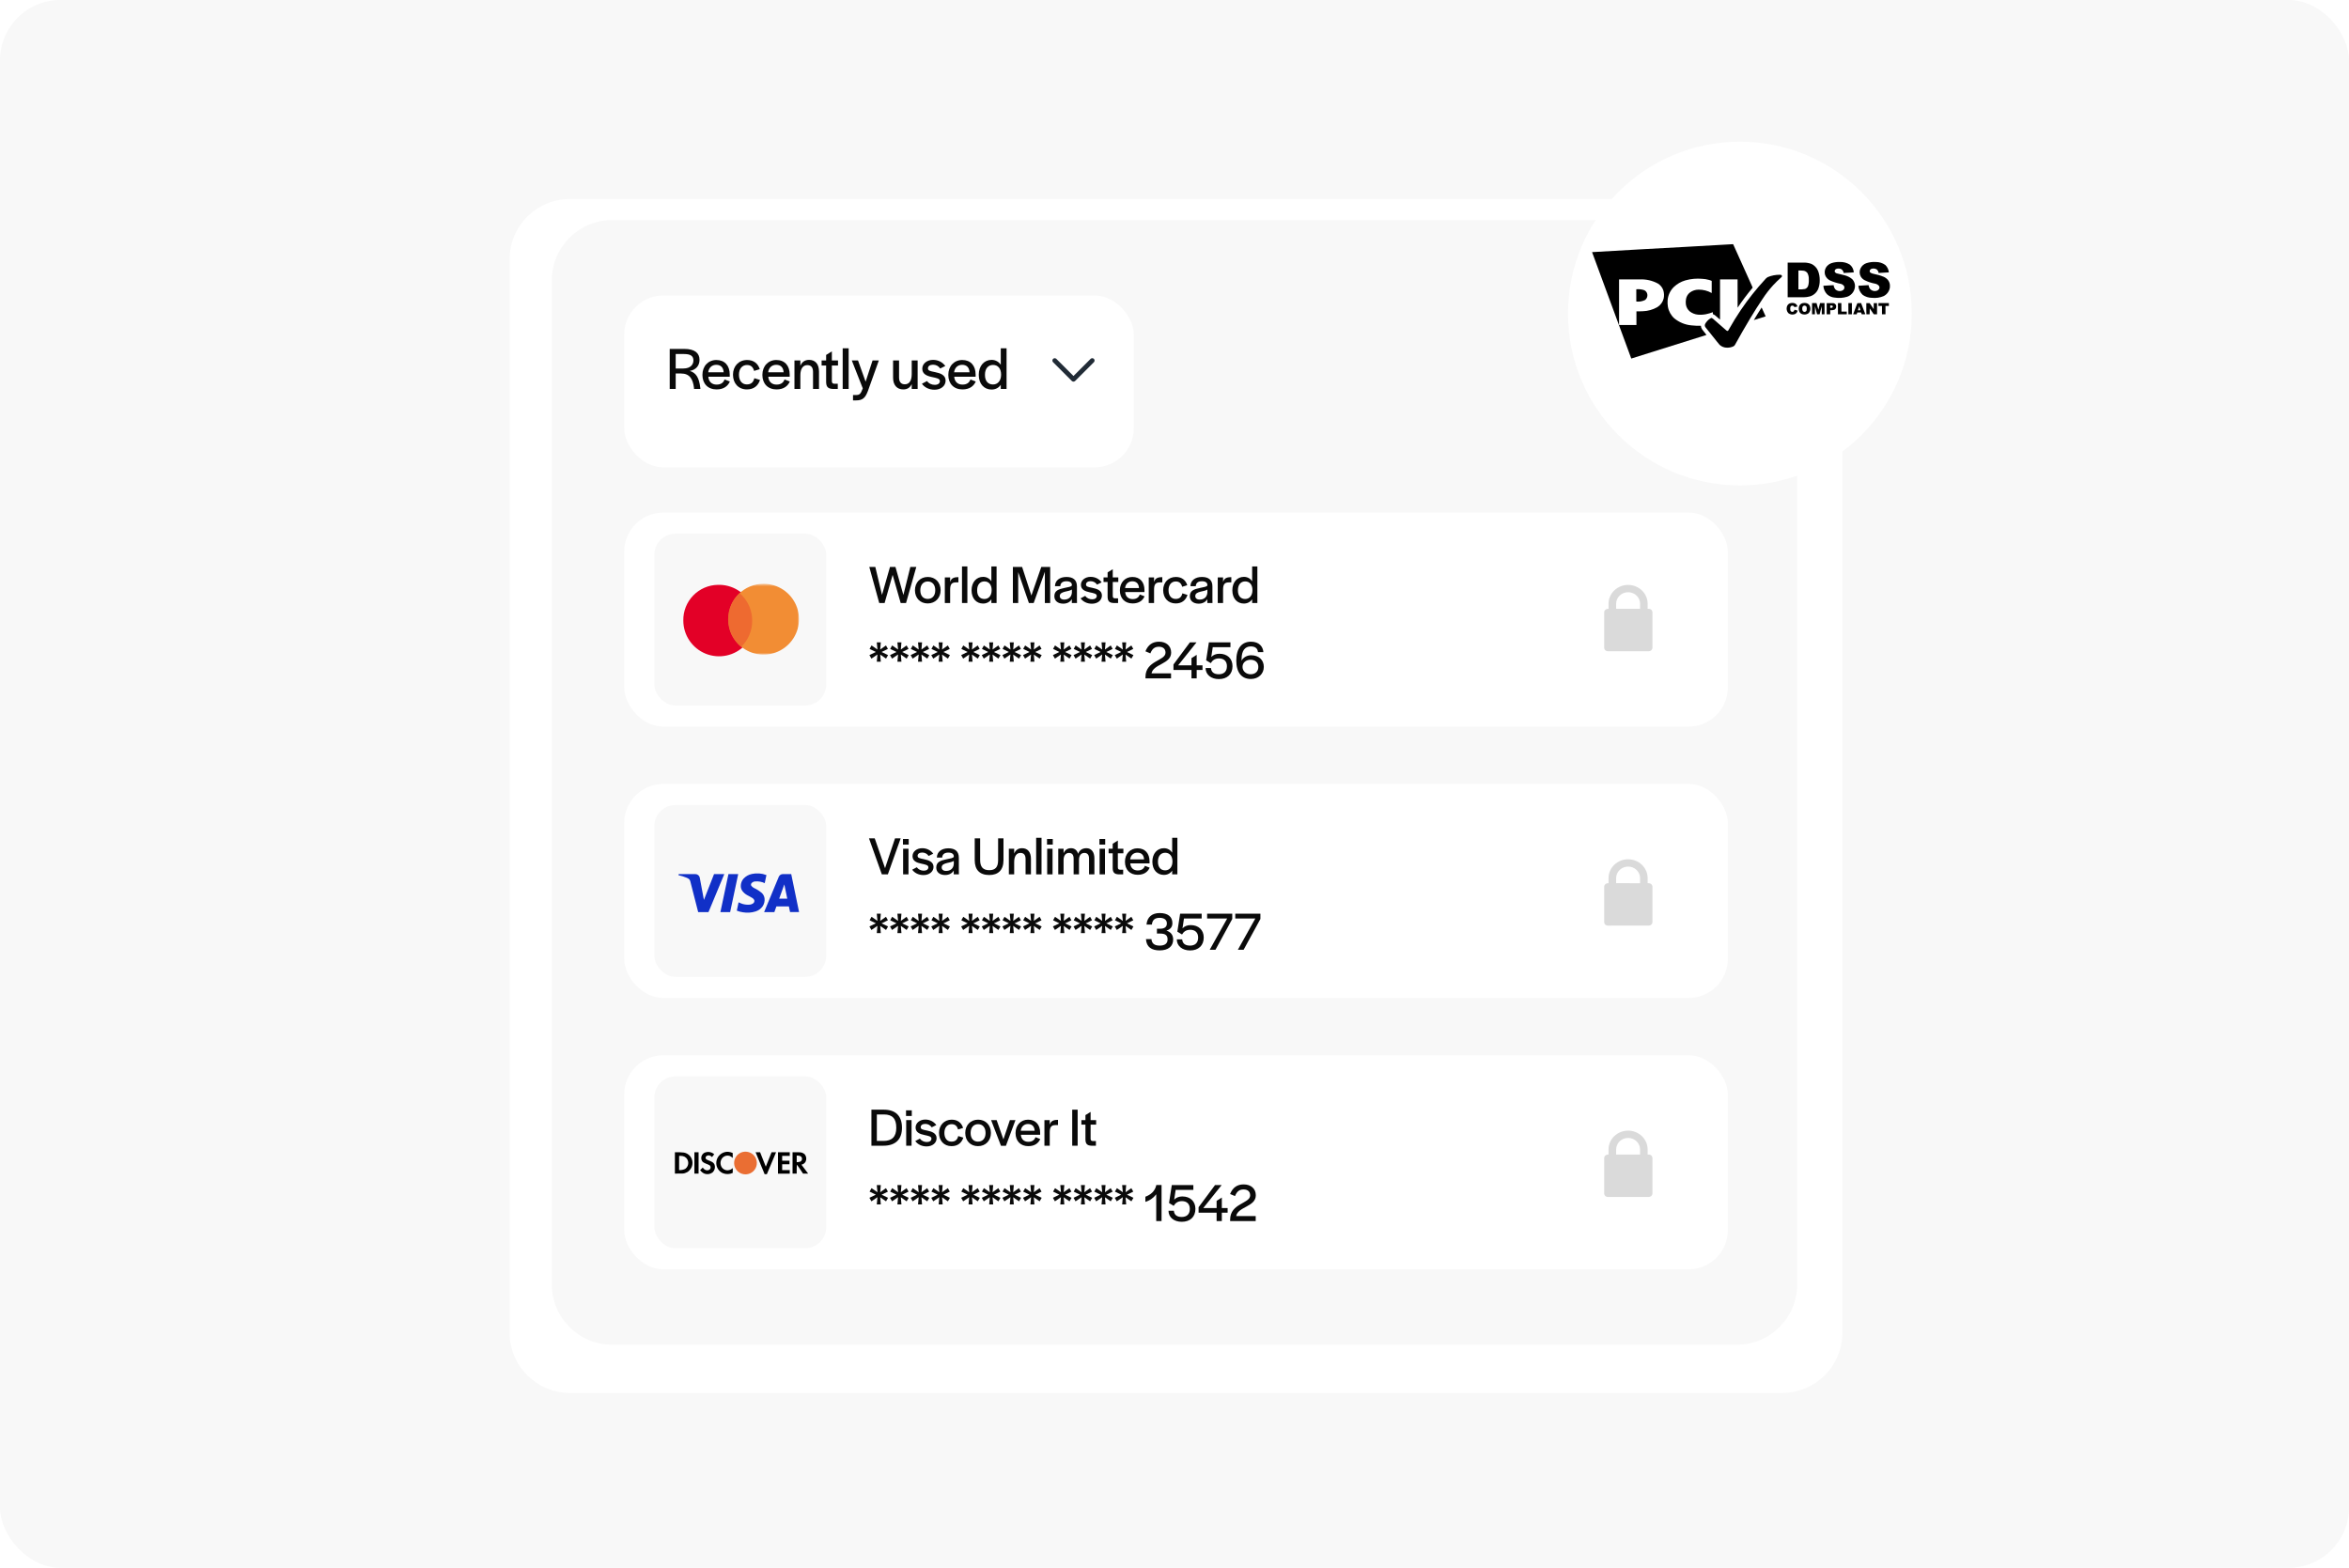 <?xml version="1.0" encoding="UTF-8"?> <svg xmlns="http://www.w3.org/2000/svg" width="779" height="520" viewBox="0 0 779 520" fill="none"><rect width="779" height="520" rx="20" fill="#F8F8F8"></rect><g filter="url(#filter0_d_83_4626)"><path d="M169 82C169 70.954 177.954 62 189 62H591C602.046 62 611 70.954 611 82V438C611 449.046 602.046 458 591 458H189C177.954 458 169 449.046 169 438V82Z" fill="white"></path></g><path d="M183 93C183 81.954 191.954 73 203 73H576C587.046 73 596 81.954 596 93V426C596 437.046 587.046 446 576 446H203C191.954 446 183 437.046 183 426V93Z" fill="#F8F8F8"></path><g filter="url(#filter1_d_83_4626)"><rect x="207" y="94" width="169" height="57" rx="13" fill="white"></rect></g><rect x="207" y="170" width="366" height="71" rx="13" fill="white"></rect><rect x="207" y="260" width="366" height="71" rx="13" fill="white"></rect><rect x="207" y="350" width="366" height="71" rx="13" fill="white"></rect><path d="M222.1 129V115.72H226.9C230.42 115.72 231.98 117.12 231.98 119.34C231.98 121.2 230.88 122.66 228.74 123.02C230.88 123.64 231.84 125.36 232.22 128.5L232.28 129H230.16L230.14 128.58C229.78 125.72 228.72 123.88 225.86 123.88H224.08V129H222.1ZM224.08 122.22H226.6C229.08 122.22 229.96 120.84 229.96 119.54C229.96 118.1 229.04 117.42 226.86 117.42H224.08V122.22Z" fill="#0A0A0A"></path><path d="M237.645 129.16C234.745 129.16 232.945 127.24 232.945 124.34C232.945 121.42 234.885 119.4 237.565 119.4C240.345 119.4 242.005 121.26 242.005 124.24V124.96H234.905C235.025 126.58 236.045 127.56 237.645 127.56C239.245 127.56 239.945 126.78 240.305 125.86L242.045 126.54C241.405 128 240.065 129.16 237.645 129.16ZM234.865 123.48H239.985C239.905 121.86 239.005 121 237.525 121C236.105 121 235.065 121.94 234.865 123.48Z" fill="#0A0A0A"></path><path d="M247.702 129.16C244.882 129.16 243.082 127.14 243.082 124.26C243.082 121.44 245.002 119.4 247.762 119.4C249.982 119.4 251.382 120.6 251.962 122.44L250.082 123.02C249.762 121.82 249.082 121.06 247.722 121.06C246.082 121.06 245.062 122.36 245.062 124.24V124.32C245.062 126.18 246.022 127.5 247.662 127.5C249.182 127.5 249.842 126.72 250.162 125.44L252.042 126.02C251.422 127.94 250.002 129.16 247.702 129.16Z" fill="#0A0A0A"></path><path d="M257.528 129.16C254.628 129.16 252.828 127.24 252.828 124.34C252.828 121.42 254.768 119.4 257.448 119.4C260.228 119.4 261.888 121.26 261.888 124.24V124.96H254.788C254.908 126.58 255.928 127.56 257.528 127.56C259.128 127.56 259.828 126.78 260.188 125.86L261.928 126.54C261.288 128 259.948 129.16 257.528 129.16ZM254.748 123.48H259.868C259.788 121.86 258.888 121 257.408 121C255.988 121 254.948 121.94 254.748 123.48Z" fill="#0A0A0A"></path><path d="M263.465 129V119.56H265.425V121.34C265.925 120.08 266.885 119.36 268.325 119.36C270.365 119.36 271.605 120.74 271.605 123.26V129H269.625V123.36C269.625 121.88 269.005 121.1 267.725 121.1C266.265 121.1 265.425 122.32 265.425 124.48V129H263.465Z" fill="#0A0A0A"></path><path d="M276.151 129C274.431 128.92 273.991 128.14 273.971 126.64V121.24H272.471V119.56H273.971V117.72L275.871 116.54V119.56H277.911V121.24H275.871V126.4C275.871 127 276.111 127.28 276.711 127.28H277.831V129H276.151Z" fill="#0A0A0A"></path><path d="M279.461 129V115.52H281.441V129H279.461Z" fill="#0A0A0A"></path><path d="M282.886 132.8V131.02H283.786C285.086 131.02 285.386 130.74 286.126 128.82L282.486 119.56H284.546L287.066 126.6L289.366 119.56H291.446L287.826 129.68C286.966 131.92 286.146 132.8 283.886 132.8H282.886Z" fill="#0A0A0A"></path><path d="M299.556 129.16C297.436 129.16 296.176 127.7 296.176 125.3V119.56H298.156V125.2C298.156 126.66 298.796 127.46 300.076 127.46C301.636 127.46 302.356 126.12 302.356 124.08V119.56H304.316V129H302.356V127.38C301.836 128.54 300.916 129.16 299.556 129.16Z" fill="#0A0A0A"></path><path d="M309.916 129.26C308.096 129.26 306.596 128.48 305.736 127.28L307.436 126.38C308.016 127.22 308.996 127.64 309.996 127.64C311.056 127.64 311.696 127.16 311.696 126.38C311.696 125.56 310.596 125.38 309.116 125.06C307.396 124.7 305.856 124.1 305.856 122.28C305.856 120.62 307.416 119.36 309.416 119.36C311.196 119.36 312.576 120.16 313.496 121.38L311.796 122.22C311.256 121.4 310.396 120.96 309.416 120.96C308.396 120.96 307.736 121.44 307.736 122.16C307.736 122.94 308.376 123.08 310.096 123.42C311.816 123.76 313.596 124.38 313.596 126.24C313.596 127.98 312.056 129.26 309.916 129.26Z" fill="#0A0A0A"></path><path d="M319.188 129.16C316.288 129.16 314.488 127.24 314.488 124.34C314.488 121.42 316.428 119.4 319.108 119.4C321.888 119.4 323.548 121.26 323.548 124.24V124.96H316.448C316.568 126.58 317.588 127.56 319.188 127.56C320.788 127.56 321.488 126.78 321.848 125.86L323.588 126.54C322.948 128 321.608 129.16 319.188 129.16ZM316.408 123.48H321.528C321.448 121.86 320.548 121 319.068 121C317.648 121 316.608 121.94 316.408 123.48Z" fill="#0A0A0A"></path><path d="M328.826 129.2C326.406 129.2 324.586 127.38 324.586 124.32C324.586 121.32 326.386 119.36 328.846 119.36C330.146 119.36 331.206 119.98 331.886 120.98V115.52H333.806V129H331.886V127.62C331.226 128.62 330.146 129.2 328.826 129.2ZM329.326 127.52C330.946 127.52 331.986 126.2 331.986 124.32V124.16C331.986 122.3 330.986 121.04 329.326 121.04C327.726 121.04 326.646 122.22 326.646 124.26V124.4C326.646 126.42 327.706 127.52 329.326 127.52Z" fill="#0A0A0A"></path><path d="M291.581 200L288.287 188.048H290.285L292.499 197.318L295.145 188.048H296.963L299.591 197.336L301.895 188.048H303.875L300.473 200H298.691L296.027 190.658L293.363 200H291.581Z" fill="#0A0A0A"></path><path d="M307.656 200.144C305.154 200.144 303.426 198.362 303.426 195.77C303.426 193.178 305.19 191.36 307.692 191.36C310.194 191.36 311.94 193.178 311.94 195.77C311.94 198.326 310.158 200.144 307.656 200.144ZM307.656 198.65C309.186 198.65 310.158 197.552 310.158 195.824V195.752C310.158 193.97 309.204 192.854 307.692 192.854C306.18 192.854 305.208 193.97 305.208 195.752V195.824C305.208 197.57 306.144 198.65 307.656 198.65Z" fill="#0A0A0A"></path><path d="M313.334 200V191.504H315.098V193.07C315.35 192.08 316.016 191.432 317.564 191.432H317.834V193.16H317.024C315.512 193.16 315.098 193.916 315.098 195.644V200H313.334Z" fill="#0A0A0A"></path><path d="M319.029 200V187.868H320.811V200H319.029Z" fill="#0A0A0A"></path><path d="M326.015 200.18C323.837 200.18 322.199 198.542 322.199 195.788C322.199 193.088 323.819 191.324 326.033 191.324C327.203 191.324 328.157 191.882 328.769 192.782V187.868H330.497V200H328.769V198.758C328.175 199.658 327.203 200.18 326.015 200.18ZM326.465 198.668C327.923 198.668 328.859 197.48 328.859 195.788V195.644C328.859 193.97 327.959 192.836 326.465 192.836C325.025 192.836 324.053 193.898 324.053 195.734V195.86C324.053 197.678 325.007 198.668 326.465 198.668Z" fill="#0A0A0A"></path><path d="M335.905 200V188.048H338.965L342.043 197.516L345.319 188.048H348.271V200H346.507V189.65L342.799 200H341.215L337.669 189.758V200H335.905Z" fill="#0A0A0A"></path><path d="M352.591 200.216C350.773 200.216 349.657 199.226 349.657 197.768C349.657 195.86 351.079 195.428 352.969 195.014C354.409 194.708 355.291 194.618 355.471 194.15V194.024C355.471 193.322 354.949 192.782 353.653 192.782C352.393 192.782 351.709 193.358 351.637 194.312V194.42H349.855C349.909 192.512 351.421 191.36 353.671 191.36C355.849 191.36 357.145 192.332 357.145 194.492V198.686L357.163 200H355.453V198.722C354.877 199.73 353.815 200.216 352.591 200.216ZM352.915 198.866C354.157 198.866 355.327 198.236 355.471 196.58V195.536C354.949 195.896 354.049 196.04 353.221 196.238C352.249 196.49 351.457 196.796 351.457 197.696C351.457 198.398 351.979 198.866 352.915 198.866Z" fill="#0A0A0A"></path><path d="M362.118 200.234C360.48 200.234 359.13 199.532 358.356 198.452L359.886 197.642C360.408 198.398 361.29 198.776 362.19 198.776C363.144 198.776 363.72 198.344 363.72 197.642C363.72 196.904 362.73 196.742 361.398 196.454C359.85 196.13 358.464 195.59 358.464 193.952C358.464 192.458 359.868 191.324 361.668 191.324C363.27 191.324 364.512 192.044 365.34 193.142L363.81 193.898C363.324 193.16 362.55 192.764 361.668 192.764C360.75 192.764 360.156 193.196 360.156 193.844C360.156 194.546 360.732 194.672 362.28 194.978C363.828 195.284 365.43 195.842 365.43 197.516C365.43 199.082 364.044 200.234 362.118 200.234Z" fill="#0A0A0A"></path><path d="M369.276 200C367.728 199.928 367.332 199.226 367.314 197.876V193.016H365.964V191.504H367.314V189.848L369.024 188.786V191.504H370.86V193.016H369.024V197.66C369.024 198.2 369.24 198.452 369.78 198.452H370.788V200H369.276Z" fill="#0A0A0A"></path><path d="M375.613 200.144C373.003 200.144 371.383 198.416 371.383 195.806C371.383 193.178 373.129 191.36 375.541 191.36C378.043 191.36 379.537 193.034 379.537 195.716V196.364H373.147C373.255 197.822 374.173 198.704 375.613 198.704C377.053 198.704 377.683 198.002 378.007 197.174L379.573 197.786C378.997 199.1 377.791 200.144 375.613 200.144ZM373.111 195.032H377.719C377.647 193.574 376.837 192.8 375.505 192.8C374.227 192.8 373.291 193.646 373.111 195.032Z" fill="#0A0A0A"></path><path d="M380.957 200V191.504H382.721V193.07C382.973 192.08 383.639 191.432 385.187 191.432H385.457V193.16H384.647C383.135 193.16 382.721 193.916 382.721 195.644V200H380.957Z" fill="#0A0A0A"></path><path d="M389.902 200.144C387.364 200.144 385.744 198.326 385.744 195.734C385.744 193.196 387.472 191.36 389.956 191.36C391.954 191.36 393.214 192.44 393.736 194.096L392.044 194.618C391.756 193.538 391.144 192.854 389.92 192.854C388.444 192.854 387.526 194.024 387.526 195.716V195.788C387.526 197.462 388.39 198.65 389.866 198.65C391.234 198.65 391.828 197.948 392.116 196.796L393.808 197.318C393.25 199.046 391.972 200.144 389.902 200.144Z" fill="#0A0A0A"></path><path d="M397.521 200.216C395.703 200.216 394.587 199.226 394.587 197.768C394.587 195.86 396.009 195.428 397.899 195.014C399.339 194.708 400.221 194.618 400.401 194.15V194.024C400.401 193.322 399.879 192.782 398.583 192.782C397.323 192.782 396.639 193.358 396.567 194.312V194.42H394.785C394.839 192.512 396.351 191.36 398.601 191.36C400.779 191.36 402.075 192.332 402.075 194.492V198.686L402.093 200H400.383V198.722C399.807 199.73 398.745 200.216 397.521 200.216ZM397.845 198.866C399.087 198.866 400.257 198.236 400.401 196.58V195.536C399.879 195.896 398.979 196.04 398.151 196.238C397.179 196.49 396.387 196.796 396.387 197.696C396.387 198.398 396.909 198.866 397.845 198.866Z" fill="#0A0A0A"></path><path d="M403.843 200V191.504H405.607V193.07C405.859 192.08 406.525 191.432 408.073 191.432H408.343V193.16H407.533C406.021 193.16 405.607 193.916 405.607 195.644V200H403.843Z" fill="#0A0A0A"></path><path d="M412.499 200.18C410.321 200.18 408.683 198.542 408.683 195.788C408.683 193.088 410.303 191.324 412.517 191.324C413.687 191.324 414.641 191.882 415.253 192.782V187.868H416.981V200H415.253V198.758C414.659 199.658 413.687 200.18 412.499 200.18ZM412.949 198.668C414.407 198.668 415.343 197.48 415.343 195.788V195.644C415.343 193.97 414.443 192.836 412.949 192.836C411.509 192.836 410.537 193.898 410.537 195.734V195.86C410.537 197.678 411.491 198.668 412.949 198.668Z" fill="#0A0A0A"></path><path d="M290.771 219.474L290.987 217.08L288.989 218.448L288.323 217.278L290.465 216.234L288.377 215.226L289.025 214.074L290.987 215.424L290.771 213.048H292.103L291.905 215.424L293.813 214.074L294.461 215.226L292.355 216.252L294.515 217.278L293.831 218.448L291.905 217.098L292.103 219.474H290.771Z" fill="#0A0A0A"></path><path d="M297.609 219.474L297.825 217.08L295.827 218.448L295.161 217.278L297.303 216.234L295.215 215.226L295.863 214.074L297.825 215.424L297.609 213.048H298.941L298.743 215.424L300.651 214.074L301.299 215.226L299.193 216.252L301.353 217.278L300.669 218.448L298.743 217.098L298.941 219.474H297.609Z" fill="#0A0A0A"></path><path d="M304.447 219.474L304.663 217.08L302.665 218.448L301.999 217.278L304.141 216.234L302.053 215.226L302.701 214.074L304.663 215.424L304.447 213.048H305.779L305.581 215.424L307.489 214.074L308.137 215.226L306.031 216.252L308.191 217.278L307.507 218.448L305.581 217.098L305.779 219.474H304.447Z" fill="#0A0A0A"></path><path d="M311.285 219.474L311.501 217.08L309.503 218.448L308.837 217.278L310.979 216.234L308.891 215.226L309.539 214.074L311.501 215.424L311.285 213.048H312.617L312.419 215.424L314.327 214.074L314.975 215.226L312.869 216.252L315.029 217.278L314.345 218.448L312.419 217.098L312.617 219.474H311.285Z" fill="#0A0A0A"></path><path d="M321.199 219.474L321.415 217.08L319.417 218.448L318.751 217.278L320.893 216.234L318.805 215.226L319.453 214.074L321.415 215.424L321.199 213.048H322.531L322.333 215.424L324.241 214.074L324.889 215.226L322.783 216.252L324.943 217.278L324.259 218.448L322.333 217.098L322.531 219.474H321.199Z" fill="#0A0A0A"></path><path d="M328.037 219.474L328.253 217.08L326.255 218.448L325.589 217.278L327.731 216.234L325.643 215.226L326.291 214.074L328.253 215.424L328.037 213.048H329.369L329.171 215.424L331.079 214.074L331.727 215.226L329.621 216.252L331.781 217.278L331.097 218.448L329.171 217.098L329.369 219.474H328.037Z" fill="#0A0A0A"></path><path d="M334.875 219.474L335.091 217.08L333.093 218.448L332.427 217.278L334.569 216.234L332.481 215.226L333.129 214.074L335.091 215.424L334.875 213.048H336.207L336.009 215.424L337.917 214.074L338.565 215.226L336.459 216.252L338.619 217.278L337.935 218.448L336.009 217.098L336.207 219.474H334.875Z" fill="#0A0A0A"></path><path d="M341.713 219.474L341.929 217.08L339.931 218.448L339.265 217.278L341.407 216.234L339.319 215.226L339.967 214.074L341.929 215.424L341.713 213.048H343.045L342.847 215.424L344.755 214.074L345.403 215.226L343.297 216.252L345.457 217.278L344.773 218.448L342.847 217.098L343.045 219.474H341.713Z" fill="#0A0A0A"></path><path d="M351.627 219.474L351.843 217.08L349.845 218.448L349.179 217.278L351.321 216.234L349.233 215.226L349.881 214.074L351.843 215.424L351.627 213.048H352.959L352.761 215.424L354.669 214.074L355.317 215.226L353.211 216.252L355.371 217.278L354.687 218.448L352.761 217.098L352.959 219.474H351.627Z" fill="#0A0A0A"></path><path d="M358.464 219.474L358.68 217.08L356.682 218.448L356.016 217.278L358.158 216.234L356.07 215.226L356.718 214.074L358.68 215.424L358.464 213.048H359.796L359.598 215.424L361.506 214.074L362.154 215.226L360.048 216.252L362.208 217.278L361.524 218.448L359.598 217.098L359.796 219.474H358.464Z" fill="#0A0A0A"></path><path d="M365.302 219.474L365.518 217.08L363.52 218.448L362.854 217.278L364.996 216.234L362.908 215.226L363.556 214.074L365.518 215.424L365.302 213.048H366.634L366.436 215.424L368.344 214.074L368.992 215.226L366.886 216.252L369.046 217.278L368.362 218.448L366.436 217.098L366.634 219.474H365.302Z" fill="#0A0A0A"></path><path d="M372.14 219.474L372.356 217.08L370.358 218.448L369.692 217.278L371.834 216.234L369.746 215.226L370.394 214.074L372.356 215.424L372.14 213.048H373.472L373.274 215.424L375.182 214.074L375.83 215.226L373.724 216.252L375.884 217.278L375.2 218.448L373.274 217.098L373.472 219.474H372.14Z" fill="#0A0A0A"></path><path d="M379.876 225V224.532C379.876 219.024 386.518 219.24 386.518 216.468C386.518 215.316 385.816 214.506 384.34 214.506C382.954 214.506 382.126 215.136 381.496 216.702L379.858 216.018C380.74 213.876 382.198 212.832 384.358 212.832C386.752 212.832 388.39 214.218 388.39 216.432C388.39 220.284 382.504 220.158 381.874 223.344H388.354V225H379.876Z" fill="#0A0A0A"></path><path d="M395.131 225V222.21H389.155V220.392L394.609 213.048H396.805L390.703 220.68H395.131V218.286L396.859 217.188V220.68H398.785V222.21H396.859V225H395.131Z" fill="#0A0A0A"></path><path d="M404.202 225.234C401.61 225.234 399.81 223.74 399.81 221.562H401.592C401.7 222.876 402.528 223.632 404.184 223.632C405.894 223.632 406.884 222.696 406.884 220.968V220.932C406.884 219.312 405.876 218.376 404.274 218.376C402.816 218.376 402.042 219.096 401.538 219.942L399.99 219.006L400.908 213.048H408.054V214.65H402.186L401.7 217.89C402.348 217.206 403.284 216.828 404.4 216.828C406.992 216.828 408.738 218.412 408.738 220.95C408.738 223.614 406.974 225.234 404.202 225.234Z" fill="#0A0A0A"></path><path d="M414.816 225.198C411.756 225.198 409.992 223.038 409.992 219.114C409.992 215.028 411.792 212.832 414.87 212.832C417.588 212.832 418.848 214.488 418.974 216.288H417.174C417.066 215.064 416.292 214.398 414.78 214.398C412.836 214.398 411.756 215.892 411.756 218.52C411.756 218.592 411.72 218.88 411.702 219.15C412.296 218.034 413.556 217.332 414.924 217.332C417.462 217.332 419.118 218.88 419.118 221.184C419.118 223.524 417.318 225.198 414.816 225.198ZM414.744 223.632C416.328 223.632 417.3 222.66 417.3 221.238V221.184C417.3 219.762 416.292 218.826 414.708 218.826C413.178 218.826 412.062 219.816 412.062 221.148V221.202C412.062 222.57 413.214 223.632 414.744 223.632Z" fill="#0A0A0A"></path><path d="M292.446 290L288.18 278.048H290.088L293.508 287.948L296.82 278.048H298.692L294.444 290H292.446Z" fill="#0A0A0A"></path><path d="M299.446 280.136V278.264H301.354V280.136H299.446ZM299.5 290V281.504H301.282V290H299.5Z" fill="#0A0A0A"></path><path d="M306.273 290.234C304.635 290.234 303.285 289.532 302.51 288.452L304.04 287.642C304.562 288.398 305.444 288.776 306.344 288.776C307.298 288.776 307.875 288.344 307.875 287.642C307.875 286.904 306.884 286.742 305.552 286.454C304.004 286.13 302.618 285.59 302.618 283.952C302.618 282.458 304.023 281.324 305.823 281.324C307.424 281.324 308.666 282.044 309.494 283.142L307.965 283.898C307.479 283.16 306.705 282.764 305.823 282.764C304.905 282.764 304.31 283.196 304.31 283.844C304.31 284.546 304.886 284.672 306.434 284.978C307.982 285.284 309.585 285.842 309.585 287.516C309.585 289.082 308.199 290.234 306.273 290.234Z" fill="#0A0A0A"></path><path d="M313.427 290.216C311.609 290.216 310.493 289.226 310.493 287.768C310.493 285.86 311.915 285.428 313.806 285.014C315.245 284.708 316.128 284.618 316.308 284.15V284.024C316.308 283.322 315.786 282.782 314.49 282.782C313.229 282.782 312.545 283.358 312.473 284.312V284.42H310.691C310.745 282.512 312.257 281.36 314.507 281.36C316.686 281.36 317.982 282.332 317.982 284.492V288.686L318 290H316.289V288.722C315.713 289.73 314.651 290.216 313.427 290.216ZM313.751 288.866C314.993 288.866 316.164 288.236 316.308 286.58V285.536C315.786 285.896 314.886 286.04 314.058 286.238C313.086 286.49 312.294 286.796 312.294 287.696C312.294 288.398 312.815 288.866 313.751 288.866Z" fill="#0A0A0A"></path><path d="M328.072 290.216C324.904 290.216 323.248 288.506 323.248 285.302V278.048H325.048V285.266C325.048 287.534 326.002 288.614 328.054 288.614C330.124 288.614 331.006 287.57 331.006 285.284V278.048H332.788V285.284C332.788 288.614 331.006 290.216 328.072 290.216Z" fill="#0A0A0A"></path><path d="M334.569 290V281.504H336.333V283.106C336.783 281.972 337.647 281.324 338.943 281.324C340.779 281.324 341.895 282.566 341.895 284.834V290H340.112V284.924C340.112 283.592 339.555 282.89 338.403 282.89C337.088 282.89 336.333 283.988 336.333 285.932V290H334.569Z" fill="#0A0A0A"></path><path d="M343.621 290V277.868H345.403V290H343.621Z" fill="#0A0A0A"></path><path d="M347.223 280.136V278.264H349.131V280.136H347.223ZM347.277 290V281.504H349.059V290H347.277Z" fill="#0A0A0A"></path><path d="M350.951 290V281.504H352.715V282.998C353.147 281.936 353.975 281.324 355.199 281.324C356.189 281.324 357.143 281.828 357.539 283.178C357.953 282.062 358.853 281.324 360.293 281.324C361.913 281.324 362.939 282.566 362.939 284.672V290H361.157V284.762C361.157 283.502 360.617 282.89 359.609 282.89C358.475 282.89 357.827 283.772 357.827 285.248V290H356.045V284.762C356.045 283.502 355.505 282.89 354.497 282.89C353.471 282.89 352.715 283.718 352.715 285.248V290H350.951Z" fill="#0A0A0A"></path><path d="M364.608 280.136V278.264H366.516V280.136H364.608ZM364.662 290V281.504H366.444V290H364.662Z" fill="#0A0A0A"></path><path d="M370.964 290C369.416 289.928 369.02 289.226 369.002 287.876V283.016H367.652V281.504H369.002V279.848L370.712 278.786V281.504H372.548V283.016H370.712V287.66C370.712 288.2 370.928 288.452 371.468 288.452H372.476V290H370.964Z" fill="#0A0A0A"></path><path d="M377.301 290.144C374.691 290.144 373.071 288.416 373.071 285.806C373.071 283.178 374.817 281.36 377.229 281.36C379.731 281.36 381.225 283.034 381.225 285.716V286.364H374.835C374.943 287.822 375.861 288.704 377.301 288.704C378.741 288.704 379.371 288.002 379.695 287.174L381.261 287.786C380.685 289.1 379.479 290.144 377.301 290.144ZM374.799 285.032H379.407C379.335 283.574 378.525 282.8 377.193 282.8C375.915 282.8 374.979 283.646 374.799 285.032Z" fill="#0A0A0A"></path><path d="M385.975 290.18C383.797 290.18 382.159 288.542 382.159 285.788C382.159 283.088 383.779 281.324 385.993 281.324C387.163 281.324 388.117 281.882 388.729 282.782V277.868H390.457V290H388.729V288.758C388.135 289.658 387.163 290.18 385.975 290.18ZM386.425 288.668C387.883 288.668 388.819 287.48 388.819 285.788V285.644C388.819 283.97 387.919 282.836 386.425 282.836C384.985 282.836 384.013 283.898 384.013 285.734V285.86C384.013 287.678 384.967 288.668 386.425 288.668Z" fill="#0A0A0A"></path><path d="M290.772 309.474L290.988 307.08L288.99 308.448L288.324 307.278L290.466 306.234L288.378 305.226L289.026 304.074L290.988 305.424L290.772 303.048H292.104L291.906 305.424L293.814 304.074L294.462 305.226L292.356 306.252L294.516 307.278L293.832 308.448L291.906 307.098L292.104 309.474H290.772Z" fill="#0A0A0A"></path><path d="M297.61 309.474L297.826 307.08L295.828 308.448L295.162 307.278L297.304 306.234L295.216 305.226L295.864 304.074L297.826 305.424L297.61 303.048H298.942L298.744 305.424L300.652 304.074L301.3 305.226L299.194 306.252L301.354 307.278L300.67 308.448L298.744 307.098L298.942 309.474H297.61Z" fill="#0A0A0A"></path><path d="M304.447 309.474L304.663 307.08L302.665 308.448L301.999 307.278L304.141 306.234L302.053 305.226L302.701 304.074L304.663 305.424L304.447 303.048H305.779L305.581 305.424L307.489 304.074L308.137 305.226L306.031 306.252L308.191 307.278L307.507 308.448L305.581 307.098L305.779 309.474H304.447Z" fill="#0A0A0A"></path><path d="M311.285 309.474L311.501 307.08L309.503 308.448L308.837 307.278L310.979 306.234L308.891 305.226L309.539 304.074L311.501 305.424L311.285 303.048H312.617L312.419 305.424L314.327 304.074L314.975 305.226L312.869 306.252L315.029 307.278L314.345 308.448L312.419 307.098L312.617 309.474H311.285Z" fill="#0A0A0A"></path><path d="M321.199 309.474L321.415 307.08L319.417 308.448L318.751 307.278L320.893 306.234L318.805 305.226L319.453 304.074L321.415 305.424L321.199 303.048H322.531L322.333 305.424L324.241 304.074L324.889 305.226L322.783 306.252L324.943 307.278L324.259 308.448L322.333 307.098L322.531 309.474H321.199Z" fill="#0A0A0A"></path><path d="M328.037 309.474L328.253 307.08L326.255 308.448L325.589 307.278L327.731 306.234L325.643 305.226L326.291 304.074L328.253 305.424L328.037 303.048H329.369L329.171 305.424L331.079 304.074L331.727 305.226L329.621 306.252L331.781 307.278L331.097 308.448L329.171 307.098L329.369 309.474H328.037Z" fill="#0A0A0A"></path><path d="M334.875 309.474L335.091 307.08L333.093 308.448L332.427 307.278L334.569 306.234L332.481 305.226L333.129 304.074L335.091 305.424L334.875 303.048H336.207L336.009 305.424L337.917 304.074L338.565 305.226L336.459 306.252L338.619 307.278L337.935 308.448L336.009 307.098L336.207 309.474H334.875Z" fill="#0A0A0A"></path><path d="M341.713 309.474L341.929 307.08L339.931 308.448L339.265 307.278L341.407 306.234L339.319 305.226L339.967 304.074L341.929 305.424L341.713 303.048H343.045L342.847 305.424L344.755 304.074L345.403 305.226L343.297 306.252L345.457 307.278L344.773 308.448L342.847 307.098L343.045 309.474H341.713Z" fill="#0A0A0A"></path><path d="M351.627 309.474L351.843 307.08L349.845 308.448L349.179 307.278L351.321 306.234L349.233 305.226L349.881 304.074L351.843 305.424L351.627 303.048H352.959L352.761 305.424L354.669 304.074L355.317 305.226L353.211 306.252L355.371 307.278L354.687 308.448L352.761 307.098L352.959 309.474H351.627Z" fill="#0A0A0A"></path><path d="M358.465 309.474L358.681 307.08L356.683 308.448L356.017 307.278L358.159 306.234L356.071 305.226L356.719 304.074L358.681 305.424L358.465 303.048H359.797L359.599 305.424L361.507 304.074L362.155 305.226L360.049 306.252L362.209 307.278L361.525 308.448L359.599 307.098L359.797 309.474H358.465Z" fill="#0A0A0A"></path><path d="M365.303 309.474L365.519 307.08L363.521 308.448L362.855 307.278L364.997 306.234L362.909 305.226L363.557 304.074L365.519 305.424L365.303 303.048H366.635L366.437 305.424L368.345 304.074L368.993 305.226L366.887 306.252L369.047 307.278L368.363 308.448L366.437 307.098L366.635 309.474H365.303Z" fill="#0A0A0A"></path><path d="M372.141 309.474L372.357 307.08L370.359 308.448L369.693 307.278L371.835 306.234L369.747 305.226L370.395 304.074L372.357 305.424L372.141 303.048H373.473L373.275 305.424L375.183 304.074L375.831 305.226L373.725 306.252L375.885 307.278L375.201 308.448L373.275 307.098L373.473 309.474H372.141Z" fill="#0A0A0A"></path><path d="M384.573 315.216C381.945 315.216 380.199 314.154 380.037 311.472H381.855C381.981 312.876 382.773 313.632 384.591 313.632C386.301 313.632 387.201 312.912 387.201 311.616V311.562C387.201 310.23 386.499 309.636 384.717 309.636H383.673V308.034H384.699C386.211 308.034 386.967 307.422 386.967 306.288V306.252C386.967 305.1 386.103 304.416 384.555 304.416C382.827 304.416 382.161 305.262 381.999 306.648H380.217C380.433 304.182 382.035 302.832 384.573 302.832C387.327 302.832 388.803 304.056 388.803 306.198C388.803 307.386 388.173 308.268 386.805 308.664C388.263 309.078 389.055 310.122 389.055 311.616C389.055 313.884 387.417 315.216 384.573 315.216Z" fill="#0A0A0A"></path><path d="M394.658 315.234C392.066 315.234 390.266 313.74 390.266 311.562H392.048C392.156 312.876 392.984 313.632 394.64 313.632C396.35 313.632 397.34 312.696 397.34 310.968V310.932C397.34 309.312 396.332 308.376 394.73 308.376C393.272 308.376 392.498 309.096 391.994 309.942L390.446 309.006L391.364 303.048H398.51V304.65H392.642L392.156 307.89C392.804 307.206 393.74 306.828 394.856 306.828C397.448 306.828 399.194 308.412 399.194 310.95C399.194 313.614 397.43 315.234 394.658 315.234Z" fill="#0A0A0A"></path><path d="M401.184 315L406.962 304.65H400.32V303.048H408.654V304.794L403.092 315H401.184Z" fill="#0A0A0A"></path><path d="M410.518 315L416.296 304.65H409.654V303.048H417.988V304.794L412.426 315H410.518Z" fill="#0A0A0A"></path><path d="M288.99 380V368.048H293.13C297.018 368.048 299.124 370.118 299.124 374.06C299.124 377.93 296.946 380 292.95 380H288.99ZM290.79 378.416H293.004C295.83 378.416 297.234 376.994 297.234 374.096V373.988C297.234 371 295.92 369.632 293.13 369.632H290.79V378.416Z" fill="#0A0A0A"></path><path d="M300.466 370.136V368.264H302.374V370.136H300.466ZM300.52 380V371.504H302.302V380H300.52Z" fill="#0A0A0A"></path><path d="M307.293 380.234C305.655 380.234 304.305 379.532 303.531 378.452L305.061 377.642C305.583 378.398 306.465 378.776 307.365 378.776C308.319 378.776 308.895 378.344 308.895 377.642C308.895 376.904 307.905 376.742 306.573 376.454C305.025 376.13 303.639 375.59 303.639 373.952C303.639 372.458 305.043 371.324 306.843 371.324C308.445 371.324 309.687 372.044 310.515 373.142L308.985 373.898C308.499 373.16 307.725 372.764 306.843 372.764C305.925 372.764 305.331 373.196 305.331 373.844C305.331 374.546 305.907 374.672 307.455 374.978C309.003 375.284 310.605 375.842 310.605 377.516C310.605 379.082 309.219 380.234 307.293 380.234Z" fill="#0A0A0A"></path><path d="M315.565 380.144C313.027 380.144 311.407 378.326 311.407 375.734C311.407 373.196 313.135 371.36 315.619 371.36C317.617 371.36 318.877 372.44 319.399 374.096L317.707 374.618C317.419 373.538 316.807 372.854 315.583 372.854C314.107 372.854 313.189 374.024 313.189 375.716V375.788C313.189 377.462 314.053 378.65 315.529 378.65C316.897 378.65 317.491 377.948 317.779 376.796L319.471 377.318C318.913 379.046 317.635 380.144 315.565 380.144Z" fill="#0A0A0A"></path><path d="M324.338 380.144C321.836 380.144 320.108 378.362 320.108 375.77C320.108 373.178 321.872 371.36 324.374 371.36C326.876 371.36 328.622 373.178 328.622 375.77C328.622 378.326 326.84 380.144 324.338 380.144ZM324.338 378.65C325.868 378.65 326.84 377.552 326.84 375.824V375.752C326.84 373.97 325.886 372.854 324.374 372.854C322.862 372.854 321.89 373.97 321.89 375.752V375.824C321.89 377.57 322.826 378.65 324.338 378.65Z" fill="#0A0A0A"></path><path d="M331.955 380.018L328.679 371.504H330.515L332.765 377.894L334.907 371.504H336.761L333.593 380.018H331.955Z" fill="#0A0A0A"></path><path d="M341.02 380.144C338.41 380.144 336.79 378.416 336.79 375.806C336.79 373.178 338.536 371.36 340.948 371.36C343.45 371.36 344.944 373.034 344.944 375.716V376.364H338.554C338.662 377.822 339.58 378.704 341.02 378.704C342.46 378.704 343.09 378.002 343.414 377.174L344.98 377.786C344.404 379.1 343.198 380.144 341.02 380.144ZM338.518 375.032H343.126C343.054 373.574 342.244 372.8 340.912 372.8C339.634 372.8 338.698 373.646 338.518 375.032Z" fill="#0A0A0A"></path><path d="M346.364 380V371.504H348.128V373.07C348.38 372.08 349.046 371.432 350.594 371.432H350.864V373.16H350.054C348.542 373.16 348.128 373.916 348.128 375.644V380H346.364Z" fill="#0A0A0A"></path><path d="M355.578 380V368.048H357.378V380H355.578Z" fill="#0A0A0A"></path><path d="M361.929 380C360.381 379.928 359.985 379.226 359.967 377.876V373.016H358.617V371.504H359.967V369.848L361.677 368.786V371.504H363.513V373.016H361.677V377.66C361.677 378.2 361.893 378.452 362.433 378.452H363.441V380H361.929Z" fill="#0A0A0A"></path><path d="M290.772 399.474L290.988 397.08L288.99 398.448L288.324 397.278L290.466 396.234L288.378 395.226L289.026 394.074L290.988 395.424L290.772 393.048H292.104L291.906 395.424L293.814 394.074L294.462 395.226L292.356 396.252L294.516 397.278L293.832 398.448L291.906 397.098L292.104 399.474H290.772Z" fill="#0A0A0A"></path><path d="M297.61 399.474L297.826 397.08L295.828 398.448L295.162 397.278L297.304 396.234L295.216 395.226L295.864 394.074L297.826 395.424L297.61 393.048H298.942L298.744 395.424L300.652 394.074L301.3 395.226L299.194 396.252L301.354 397.278L300.67 398.448L298.744 397.098L298.942 399.474H297.61Z" fill="#0A0A0A"></path><path d="M304.448 399.474L304.664 397.08L302.666 398.448L302 397.278L304.142 396.234L302.054 395.226L302.702 394.074L304.664 395.424L304.448 393.048H305.78L305.582 395.424L307.49 394.074L308.138 395.226L306.032 396.252L308.192 397.278L307.508 398.448L305.582 397.098L305.78 399.474H304.448Z" fill="#0A0A0A"></path><path d="M311.286 399.474L311.502 397.08L309.504 398.448L308.838 397.278L310.98 396.234L308.892 395.226L309.54 394.074L311.502 395.424L311.286 393.048H312.618L312.42 395.424L314.328 394.074L314.976 395.226L312.87 396.252L315.03 397.278L314.346 398.448L312.42 397.098L312.618 399.474H311.286Z" fill="#0A0A0A"></path><path d="M321.2 399.474L321.416 397.08L319.418 398.448L318.752 397.278L320.894 396.234L318.806 395.226L319.454 394.074L321.416 395.424L321.2 393.048H322.532L322.334 395.424L324.242 394.074L324.89 395.226L322.784 396.252L324.944 397.278L324.26 398.448L322.334 397.098L322.532 399.474H321.2Z" fill="#0A0A0A"></path><path d="M328.038 399.474L328.254 397.08L326.256 398.448L325.59 397.278L327.732 396.234L325.644 395.226L326.292 394.074L328.254 395.424L328.038 393.048H329.37L329.172 395.424L331.08 394.074L331.728 395.226L329.622 396.252L331.782 397.278L331.098 398.448L329.172 397.098L329.37 399.474H328.038Z" fill="#0A0A0A"></path><path d="M334.876 399.474L335.092 397.08L333.094 398.448L332.428 397.278L334.57 396.234L332.482 395.226L333.13 394.074L335.092 395.424L334.876 393.048H336.208L336.01 395.424L337.918 394.074L338.566 395.226L336.46 396.252L338.62 397.278L337.936 398.448L336.01 397.098L336.208 399.474H334.876Z" fill="#0A0A0A"></path><path d="M341.714 399.474L341.93 397.08L339.932 398.448L339.266 397.278L341.408 396.234L339.32 395.226L339.968 394.074L341.93 395.424L341.714 393.048H343.046L342.848 395.424L344.756 394.074L345.404 395.226L343.298 396.252L345.458 397.278L344.774 398.448L342.848 397.098L343.046 399.474H341.714Z" fill="#0A0A0A"></path><path d="M351.628 399.474L351.844 397.08L349.846 398.448L349.18 397.278L351.322 396.234L349.234 395.226L349.882 394.074L351.844 395.424L351.628 393.048H352.96L352.762 395.424L354.67 394.074L355.318 395.226L353.212 396.252L355.372 397.278L354.688 398.448L352.762 397.098L352.96 399.474H351.628Z" fill="#0A0A0A"></path><path d="M358.466 399.474L358.682 397.08L356.684 398.448L356.018 397.278L358.16 396.234L356.072 395.226L356.72 394.074L358.682 395.424L358.466 393.048H359.798L359.6 395.424L361.508 394.074L362.156 395.226L360.05 396.252L362.21 397.278L361.526 398.448L359.6 397.098L359.798 399.474H358.466Z" fill="#0A0A0A"></path><path d="M365.303 399.474L365.519 397.08L363.521 398.448L362.855 397.278L364.997 396.234L362.909 395.226L363.557 394.074L365.519 395.424L365.303 393.048H366.635L366.437 395.424L368.345 394.074L368.993 395.226L366.887 396.252L369.047 397.278L368.363 398.448L366.437 397.098L366.635 399.474H365.303Z" fill="#0A0A0A"></path><path d="M372.141 399.474L372.357 397.08L370.359 398.448L369.693 397.278L371.835 396.234L369.747 395.226L370.395 394.074L372.357 395.424L372.141 393.048H373.473L373.275 395.424L375.183 394.074L375.831 395.226L373.725 396.252L375.885 397.278L375.201 398.448L373.275 397.098L373.473 399.474H372.141Z" fill="#0A0A0A"></path><path d="M383.443 405V396.108C382.561 397.26 381.391 398.16 379.843 398.628V396.918C381.625 396.252 383.029 395.1 383.479 393.03H385.207V405H383.443Z" fill="#0A0A0A"></path><path d="M391.899 405.234C389.307 405.234 387.507 403.74 387.507 401.562H389.289C389.397 402.876 390.225 403.632 391.881 403.632C393.591 403.632 394.581 402.696 394.581 400.968V400.932C394.581 399.312 393.573 398.376 391.971 398.376C390.513 398.376 389.739 399.096 389.235 399.942L387.687 399.006L388.605 393.048H395.751V394.65H389.883L389.397 397.89C390.045 397.206 390.981 396.828 392.097 396.828C394.689 396.828 396.435 398.412 396.435 400.95C396.435 403.614 394.671 405.234 391.899 405.234Z" fill="#0A0A0A"></path><path d="M403.465 405V402.21H397.489V400.392L402.943 393.048H405.139L399.037 400.68H403.465V398.286L405.193 397.188V400.68H407.119V402.21H405.193V405H403.465Z" fill="#0A0A0A"></path><path d="M407.95 405V404.532C407.95 399.024 414.592 399.24 414.592 396.468C414.592 395.316 413.89 394.506 412.414 394.506C411.028 394.506 410.2 395.136 409.57 396.702L407.932 396.018C408.814 393.876 410.272 392.832 412.432 392.832C414.826 392.832 416.464 394.218 416.464 396.432C416.464 400.284 410.578 400.158 409.948 403.344H416.428V405H407.95Z" fill="#0A0A0A"></path><path d="M349.207 120.113L355.445 126.352C355.592 126.497 355.79 126.579 355.997 126.579C356.204 126.579 356.402 126.497 356.549 126.352L362.787 120.113C362.927 119.966 363.003 119.77 363 119.567C362.997 119.365 362.915 119.171 362.772 119.028C362.628 118.884 362.435 118.803 362.232 118.8C362.029 118.797 361.834 118.874 361.686 119.013L355.997 124.702L350.308 119.013C350.16 118.876 349.965 118.802 349.764 118.805C349.562 118.809 349.37 118.891 349.228 119.033C349.086 119.176 349.004 119.368 349 119.569C348.996 119.77 349.071 119.966 349.208 120.113H349.207Z" fill="#212B36"></path><rect x="217" y="177" width="57" height="57" rx="7" fill="#F8F8F8"></rect><rect x="217" y="267" width="57" height="57" rx="7" fill="#F8F8F8"></rect><rect x="217" y="357" width="57" height="57" rx="7" fill="#F8F8F8"></rect><path d="M238.028 193.978C240.389 193.891 242.722 194.513 244.728 195.762C246.733 197.012 248.319 198.832 249.283 200.99C250.246 203.147 250.544 205.543 250.136 207.87C249.728 210.197 248.633 212.35 246.993 214.051C245.353 215.752 243.241 216.924 240.93 217.416C238.619 217.909 236.214 217.699 234.023 216.815C231.832 215.93 229.955 214.411 228.634 212.452C227.312 210.494 226.607 208.185 226.607 205.822C226.552 202.737 227.724 199.757 229.866 197.536C232.007 195.315 234.943 194.035 238.028 193.978Z" fill="#E30027"></path><mask id="mask0_83_4626" style="mask-type:luminance" maskUnits="userSpaceOnUse" x="241" y="193" width="24" height="25"><path d="M264.999 193.621H241.48V217.12H264.999V193.621Z" fill="white"></path></mask><g mask="url(#mask0_83_4626)"><path d="M253.226 193.624C255.549 193.624 257.82 194.313 259.752 195.604C261.683 196.895 263.188 198.731 264.077 200.877C264.966 203.024 265.199 205.385 264.746 207.664C264.292 209.943 263.173 212.036 261.53 213.679C259.886 215.322 257.793 216.441 255.514 216.894C253.235 217.347 250.874 217.114 248.728 216.224C246.581 215.335 244.746 213.828 243.455 211.896C242.165 209.964 241.476 207.694 241.477 205.37C241.477 203.827 241.781 202.3 242.372 200.875C242.962 199.449 243.827 198.153 244.918 197.062C246.009 195.972 247.304 195.107 248.729 194.517C250.154 193.927 251.683 193.623 253.226 193.624Z" fill="#F28D34"></path></g><path d="M241.482 205.666V205.183C241.513 203.59 241.868 202.02 242.527 200.569C243.185 199.118 244.132 197.816 245.311 196.744C246.619 197.877 247.666 199.279 248.381 200.855C249.096 202.43 249.461 204.142 249.453 205.872C249.461 207.488 249.143 209.089 248.517 210.579C247.892 212.07 246.973 213.419 245.815 214.546C244.49 213.47 243.416 212.118 242.668 210.584C241.92 209.05 241.515 207.372 241.482 205.666Z" fill="#EE6A30"></path><path d="M254.176 290.234C253.981 291.127 253.797 292.023 253.605 292.914C252.631 292.453 251.551 292.255 250.476 292.34C250.234 292.35 249.997 292.409 249.779 292.514C249.561 292.618 249.367 292.766 249.208 292.948C249.115 293.071 249.061 293.219 249.055 293.373C249.048 293.526 249.09 293.679 249.173 293.808C249.404 294.104 249.698 294.344 250.034 294.51C250.983 294.95 251.868 295.516 252.665 296.194C253.162 296.678 253.476 297.319 253.554 298.008C253.649 298.922 253.422 299.84 252.912 300.604C252.339 301.404 251.523 301.998 250.585 302.295C249.225 302.725 247.781 302.822 246.375 302.579C245.679 302.487 244.998 302.305 244.35 302.037L244.932 299.271C245.368 299.486 245.818 299.668 246.281 299.817C246.998 300.022 247.745 300.104 248.49 300.056C248.983 300.035 249.457 299.86 249.846 299.557C249.985 299.434 250.087 299.275 250.138 299.096C250.189 298.918 250.189 298.728 250.136 298.55C250.02 298.271 249.819 298.035 249.561 297.875C249 297.479 248.328 297.22 247.741 296.862C247.137 296.522 246.611 296.061 246.194 295.507C245.846 295.024 245.662 294.441 245.668 293.845C245.669 292.961 245.987 292.107 246.566 291.438C247.301 290.636 248.272 290.087 249.338 289.871C250.944 289.52 252.617 289.644 254.153 290.23L254.176 290.234Z" fill="#1130C7"></path><path d="M225.09 289.908H230.526C230.854 289.896 231.178 289.99 231.448 290.178C231.622 290.302 231.768 290.461 231.879 290.644C231.989 290.827 232.061 291.031 232.089 291.242C232.545 293.652 232.994 296.062 233.44 298.474C234.562 295.622 235.683 292.766 236.801 289.907H240.202L235.262 301.793C235.162 302.034 235.065 302.279 234.946 302.523C233.813 302.512 232.674 302.523 231.536 302.517C230.676 299.156 229.816 295.796 228.957 292.437C228.902 292.119 228.756 291.823 228.536 291.587C228.275 291.385 227.986 291.223 227.678 291.106C226.813 290.751 225.918 290.475 225.004 290.28C225.029 290.159 225.054 290.035 225.081 289.907" fill="#1130C7"></path><path d="M241.578 289.906C242.655 289.906 243.737 289.906 244.813 289.906C243.926 294.107 243.034 298.31 242.138 302.513H238.908C239.794 298.31 240.684 294.107 241.578 289.906Z" fill="#1130C7"></path><path d="M262.391 289.907C261.444 289.907 260.496 289.907 259.557 289.914C259.275 289.925 259.001 290.018 258.77 290.18C258.539 290.343 258.36 290.569 258.254 290.831C256.638 294.716 255.016 298.631 253.406 302.513H256.803C257.024 301.886 257.248 301.259 257.477 300.632H261.618C261.746 301.259 261.873 301.885 262.008 302.51H264.999C264.135 298.309 263.266 294.107 262.393 289.904M258.407 298.046C258.973 296.471 259.539 294.898 260.104 293.326C260.431 294.898 260.757 296.471 261.079 298.046H258.407Z" fill="#1130C7"></path><path d="M241.423 382.01C241.966 382.052 242.497 382.189 242.991 382.417C242.991 382.966 242.991 383.512 242.998 384.057C242.709 383.768 242.367 383.54 241.99 383.383C241.625 383.265 241.236 383.24 240.859 383.31C240.482 383.381 240.128 383.545 239.831 383.787C239.445 384.122 239.167 384.564 239.033 385.057C238.899 385.55 238.915 386.071 239.078 386.555C239.229 387.049 239.545 387.475 239.973 387.764C240.4 388.054 240.913 388.188 241.427 388.146C242.023 388.102 242.584 387.841 243 387.411C242.996 387.949 242.996 388.484 243 389.016C242.491 389.256 241.938 389.389 241.376 389.406C240.813 389.422 240.253 389.322 239.73 389.112C239.203 388.881 238.738 388.528 238.373 388.084C238.007 387.639 237.751 387.114 237.626 386.552C237.425 385.648 237.568 384.701 238.029 383.897C238.374 383.306 238.873 382.818 239.471 382.486C240.07 382.154 240.747 381.99 241.432 382.011L241.423 382.01Z" fill="black"></path><path d="M246.272 382.086C247.208 381.85 248.197 381.974 249.046 382.432C249.813 382.855 250.41 383.532 250.733 384.347C251.055 385.162 251.083 386.064 250.812 386.897C250.542 387.731 249.988 388.444 249.249 388.914C248.509 389.384 247.629 389.583 246.76 389.474C245.89 389.366 245.086 388.958 244.484 388.32C243.883 387.683 243.523 386.856 243.465 385.982C243.408 385.107 243.656 384.24 244.168 383.529C244.681 382.818 245.424 382.307 246.272 382.086Z" fill="#EA6E33"></path><path d="M228.962 383.587C228.434 382.897 227.667 382.43 226.812 382.276C225.819 382.161 224.819 382.123 223.82 382.166V389.244C224.658 389.234 225.497 389.265 226.341 389.231C226.876 389.203 227.396 389.05 227.862 388.786C228.328 388.522 228.726 388.154 229.026 387.71C229.442 387.1 229.66 386.377 229.649 385.639C229.638 384.9 229.399 384.184 228.965 383.587M227.222 387.694C226.596 387.999 225.9 388.132 225.206 388.078C225.213 386.517 225.187 384.944 225.217 383.382C225.635 383.347 226.055 383.37 226.467 383.449C226.883 383.537 227.264 383.742 227.567 384.042C227.869 384.341 228.079 384.721 228.171 385.136C228.289 385.609 228.261 386.105 228.092 386.561C227.924 387.017 227.622 387.413 227.225 387.694" fill="black"></path><path d="M230.287 382.169C230.75 382.169 231.213 382.169 231.669 382.169C231.669 384.53 231.669 386.889 231.669 389.249C231.211 389.249 230.748 389.249 230.285 389.249L230.287 382.169Z" fill="black"></path><path d="M236.853 382.835C236.614 383.143 236.375 383.451 236.137 383.762C235.911 383.52 235.628 383.339 235.314 383.237C235.129 383.191 234.936 383.188 234.749 383.227C234.563 383.266 234.388 383.347 234.237 383.463C234.098 383.575 234.01 383.736 233.991 383.913C233.972 384.089 234.024 384.266 234.135 384.404C234.171 384.447 234.213 384.486 234.258 384.519C234.803 384.889 235.5 385.01 236.074 385.344C236.493 385.546 236.818 385.903 236.981 386.339C237.115 386.756 237.133 387.202 237.033 387.628C236.933 388.054 236.72 388.445 236.414 388.759C236.021 389.095 235.541 389.316 235.03 389.396C234.519 389.477 233.996 389.414 233.518 389.216C232.977 388.965 232.515 388.573 232.18 388.08C232.482 387.807 232.784 387.525 233.074 387.233C233.289 387.626 233.64 387.929 234.06 388.084C234.269 388.161 234.494 388.184 234.715 388.154C234.936 388.123 235.145 388.038 235.325 387.906C235.514 387.757 235.635 387.54 235.662 387.301C235.69 387.062 235.621 386.822 235.472 386.633C235.422 386.571 235.364 386.515 235.3 386.467C234.615 386.058 233.526 385.872 232.937 385.239C232.785 385.03 232.675 384.793 232.615 384.541C232.555 384.29 232.544 384.03 232.584 383.774C232.625 383.519 232.716 383.274 232.851 383.053C232.986 382.833 233.163 382.641 233.372 382.489C233.42 382.454 233.473 382.422 233.519 382.388C234.054 382.116 234.659 382.013 235.254 382.092C235.849 382.172 236.406 382.43 236.852 382.833" fill="black"></path><path d="M250.58 382.174C251.077 382.152 251.572 382.175 252.07 382.165C252.705 383.76 253.326 385.356 253.965 386.95C254.593 385.352 255.246 383.766 255.881 382.171C256.385 382.163 256.877 382.171 257.378 382.157C256.352 384.576 255.332 387.002 254.318 389.433H253.57C252.594 387.013 251.561 384.593 250.584 382.173" fill="black"></path><path d="M258.002 382.165C259.305 382.165 260.606 382.174 261.91 382.165V383.375H259.389V384.967C260.196 384.959 261.011 384.967 261.821 384.967V386.151C261.015 386.151 260.201 386.151 259.39 386.151V388.089C260.228 388.082 261.068 388.089 261.911 388.082C261.911 388.473 261.911 388.869 261.911 389.263C260.607 389.263 259.305 389.263 258.004 389.263C258.008 386.901 258.008 384.54 258.004 382.178" fill="black"></path><path d="M265.779 386.29C266.076 386.235 266.357 386.113 266.599 385.933C266.842 385.753 267.039 385.521 267.178 385.253C267.36 384.859 267.426 384.421 267.368 383.991C267.31 383.56 267.13 383.156 266.849 382.825C266.372 382.409 265.761 382.179 265.128 382.179C264.364 382.145 263.601 382.178 262.836 382.161C262.836 384.522 262.836 386.883 262.836 389.243H264.209C264.233 388.26 264.161 387.267 264.253 386.291C265.018 387.209 265.61 388.272 266.31 389.244C266.872 389.244 267.435 389.244 267.999 389.244C267.255 388.258 266.521 387.272 265.781 386.287M265.479 385.239C265.078 385.399 264.649 385.475 264.217 385.461C264.201 384.729 264.212 383.994 264.207 383.262C264.672 383.225 265.138 383.31 265.56 383.507C265.695 383.611 265.802 383.746 265.873 383.901C265.945 384.055 265.977 384.225 265.969 384.395C265.961 384.565 265.913 384.731 265.827 384.878C265.742 385.025 265.622 385.148 265.479 385.239Z" fill="black"></path><path d="M533.268 215.999C532.947 216.013 532.632 215.903 532.394 215.693C532.157 215.484 532.015 215.192 532 214.882V203.047C532.016 202.738 532.158 202.447 532.396 202.238C532.634 202.03 532.947 201.92 533.268 201.934H533.439V200.247C533.439 198.591 534.122 197.001 535.338 195.83C536.554 194.658 538.203 194 539.923 194C541.643 194 543.292 194.658 544.508 195.83C545.724 197.001 546.407 198.591 546.407 200.247V201.926H546.732C547.053 201.913 547.366 202.022 547.604 202.231C547.842 202.439 547.984 202.73 548 203.039V214.882C547.984 215.192 547.842 215.482 547.604 215.691C547.366 215.899 547.053 216.009 546.732 215.995L533.268 215.999ZM543.903 201.942V200.247C543.903 199.233 543.484 198.259 542.739 197.542C541.995 196.824 540.984 196.421 539.931 196.421C538.878 196.421 537.868 196.824 537.123 197.542C536.378 198.259 535.959 199.233 535.959 200.247V201.926L543.903 201.942Z" fill="#DADADA"></path><path d="M533.268 306.999C532.947 307.013 532.632 306.903 532.394 306.693C532.157 306.484 532.015 306.192 532 305.882V294.047C532.016 293.738 532.158 293.447 532.396 293.238C532.634 293.03 532.947 292.92 533.268 292.934H533.439V291.247C533.439 289.591 534.122 288.001 535.338 286.83C536.554 285.658 538.203 285 539.923 285C541.643 285 543.292 285.658 544.508 286.83C545.724 288.001 546.407 289.591 546.407 291.247V292.926H546.732C547.053 292.913 547.366 293.022 547.604 293.231C547.842 293.439 547.984 293.73 548 294.039V305.882C547.984 306.192 547.842 306.482 547.604 306.691C547.366 306.899 547.053 307.009 546.732 306.995L533.268 306.999ZM543.903 292.942V291.247C543.903 290.233 543.484 289.259 542.739 288.542C541.995 287.824 540.984 287.421 539.931 287.421C538.878 287.421 537.868 287.824 537.123 288.542C536.378 289.259 535.959 290.233 535.959 291.247V292.926L543.903 292.942Z" fill="#DADADA"></path><path d="M533.268 396.999C532.947 397.013 532.632 396.903 532.394 396.693C532.157 396.484 532.015 396.192 532 395.882V384.047C532.016 383.738 532.158 383.447 532.396 383.238C532.634 383.03 532.947 382.92 533.268 382.934H533.439V381.247C533.439 379.591 534.122 378.001 535.338 376.83C536.554 375.658 538.203 375 539.923 375C541.643 375 543.292 375.658 544.508 376.83C545.724 378.001 546.407 379.591 546.407 381.247V382.926H546.732C547.053 382.913 547.366 383.022 547.604 383.231C547.842 383.439 547.984 383.73 548 384.039V395.882C547.984 396.192 547.842 396.482 547.604 396.691C547.366 396.899 547.053 397.009 546.732 396.995L533.268 396.999ZM543.903 382.942V381.247C543.903 380.233 543.484 379.259 542.739 378.542C541.995 377.824 540.984 377.421 539.931 377.421C538.878 377.421 537.868 377.824 537.123 378.542C536.378 379.259 535.959 380.233 535.959 381.247V382.926L543.903 382.942Z" fill="#DADADA"></path><g filter="url(#filter2_d_83_4626)"><circle cx="577" cy="100" r="57" fill="white"></circle></g><path d="M580.944 94.713C578.912 90.202 576.876 85.673 574.842 81.165L574.76 81H574.449C569.296 81.307 563.924 81.585 558.688 81.897C554.237 82.118 549.756 82.415 545.296 82.628C539.47 82.985 533.823 83.266 528 83.619V83.674C532.333 95.414 536.66 107.162 540.98 118.918C549.281 116.323 557.621 113.695 565.924 111.091C565.462 110.449 564.923 109.862 564.461 109.221C564.221 108.87 564.083 108.459 564.061 108.035C563.001 108.074 561.939 108.033 560.885 107.912C558.819 107.718 556.858 106.909 555.254 105.592C554.137 104.581 553.388 103.226 553.128 101.742C553.015 101.057 552.981 100.36 553.026 99.666C553.143 97.988 553.865 96.408 555.057 95.22C556.139 94.179 557.459 93.416 558.901 92.997C560.732 92.479 562.642 92.303 564.535 92.479C565.261 92.511 565.981 92.627 566.68 92.824C567.017 92.902 567.343 93.017 567.655 93.166C567.681 94.502 567.671 95.848 567.655 97.184C566.314 96.429 564.797 96.044 563.258 96.069C562.26 96.078 561.289 96.395 560.479 96.979C559.796 97.493 559.325 98.239 559.155 99.077C559.031 99.691 559.007 100.322 559.086 100.944C559.212 101.869 559.682 102.712 560.402 103.306C561.173 103.899 562.095 104.263 563.062 104.355C563.968 104.435 564.881 104.386 565.773 104.209C566.544 104.047 567.302 103.824 568.038 103.542C568.038 103.757 568.038 103.973 568.038 104.189C568.33 104.292 568.602 104.446 568.841 104.642C569.365 105.097 569.887 105.555 570.414 106.01C570.424 101.564 570.414 97.119 570.414 92.673C572.352 92.673 574.292 92.673 576.231 92.673C576.245 95.798 576.216 98.928 576.245 102.051C577.794 99.751 579.461 97.532 581.239 95.403C581.151 95.17 581.053 94.94 580.944 94.713ZM551.718 99.014C551.415 100.219 550.647 101.254 549.582 101.893C548.133 102.712 546.508 103.168 544.845 103.223C544.127 103.296 543.416 103.239 542.691 103.273C542.699 104.781 542.691 106.291 542.691 107.801C540.771 107.801 538.85 107.801 536.93 107.801C536.943 102.758 536.93 97.706 536.93 92.669C539.218 92.669 541.506 92.669 543.793 92.669C545.883 92.575 547.96 93.048 549.805 94.037C550.656 94.55 551.296 95.352 551.608 96.296C551.877 97.177 551.915 98.113 551.718 99.014Z" fill="black"></path><path d="M610.258 86.893C611.366 86.864 612.46 87.153 613.409 87.727C613.809 88.04 614.138 88.435 614.374 88.885C614.609 89.336 614.746 89.831 614.775 90.338C614.322 90.368 613.873 90.422 613.418 90.429C612.748 90.429 612.088 90.533 611.416 90.536C611.385 90.286 611.3 90.046 611.169 89.831C611.038 89.615 610.863 89.431 610.656 89.288C610.398 89.157 610.117 89.08 609.829 89.062C609.54 89.045 609.252 89.087 608.98 89.186C608.798 89.251 608.645 89.378 608.548 89.545C608.45 89.712 608.415 89.908 608.448 90.098C608.524 90.254 608.636 90.39 608.775 90.494C608.913 90.598 609.075 90.668 609.245 90.698C610.034 90.925 610.855 91.048 611.637 91.284C612.582 91.497 613.463 91.931 614.209 92.549C614.591 92.931 614.872 93.402 615.027 93.919C615.183 94.436 615.208 94.984 615.1 95.513C614.972 96.177 614.672 96.795 614.229 97.306C613.787 97.816 613.217 98.201 612.578 98.421C611.252 98.828 609.851 98.925 608.482 98.705C607.52 98.642 606.61 98.251 605.902 97.598C605.175 96.832 604.744 95.833 604.684 94.779C605.819 94.73 606.951 94.632 608.087 94.58C608.138 95.079 608.329 95.553 608.64 95.948C608.947 96.243 609.336 96.439 609.757 96.509C610.177 96.58 610.609 96.522 610.996 96.344C611.257 96.239 611.466 96.035 611.577 95.776C611.689 95.518 611.693 95.226 611.59 94.964C611.451 94.737 611.264 94.543 611.041 94.396C610.819 94.249 610.567 94.152 610.303 94.113C609.162 93.885 608.05 93.534 606.986 93.064C606.59 92.889 606.233 92.636 605.937 92.319C605.642 92.003 605.413 91.629 605.266 91.222C605.141 90.822 605.099 90.402 605.141 89.985C605.184 89.569 605.31 89.165 605.513 88.799C605.924 88.081 606.586 87.539 607.371 87.278C608.303 86.978 609.28 86.848 610.258 86.893Z" fill="black"></path><path d="M622.107 86.9C623.217 86.891 624.301 87.232 625.207 87.873C625.893 88.521 626.319 89.397 626.405 90.337C625.276 90.42 624.141 90.483 623.01 90.533C622.983 90.29 622.906 90.056 622.783 89.845C622.661 89.634 622.496 89.451 622.299 89.307C621.836 89.063 621.301 88.996 620.793 89.117C620.645 89.145 620.505 89.208 620.385 89.3C620.265 89.392 620.168 89.51 620.101 89.646C620.043 89.778 620.029 89.926 620.062 90.067C620.094 90.208 620.172 90.334 620.283 90.427C620.66 90.649 621.076 90.798 621.509 90.866C622.585 91.069 623.639 91.378 624.655 91.788C625.201 92.025 625.686 92.382 626.075 92.833C626.449 93.307 626.682 93.878 626.748 94.478V95.27C626.673 95.888 626.447 96.479 626.09 96.989C625.733 97.5 625.255 97.914 624.699 98.196C623.475 98.724 622.135 98.926 620.809 98.781C619.712 98.772 618.641 98.435 617.737 97.813C616.881 97.027 616.367 95.938 616.305 94.778C617.433 94.724 618.561 94.642 619.687 94.574C619.746 95.061 619.934 95.523 620.233 95.912C620.516 96.199 620.875 96.399 621.267 96.489C621.66 96.578 622.07 96.553 622.449 96.417C622.625 96.351 622.786 96.25 622.922 96.121C623.059 95.992 623.168 95.837 623.244 95.665C623.287 95.522 623.298 95.371 623.277 95.222C623.255 95.074 623.201 94.933 623.119 94.808C622.781 94.42 622.319 94.161 621.811 94.076C620.618 93.856 619.46 93.472 618.37 92.935C617.845 92.662 617.405 92.249 617.099 91.741C616.867 91.328 616.737 90.865 616.721 90.392C616.705 89.918 616.804 89.448 617.008 89.02C617.196 88.622 617.461 88.266 617.787 87.971C618.114 87.676 618.495 87.449 618.91 87.302C619.94 86.962 621.025 86.826 622.107 86.9Z" fill="black"></path><path d="M602.946 89.888C602.732 89.344 602.41 88.849 601.999 88.433C601.589 88.017 601.098 87.689 600.557 87.468C599.706 87.181 598.809 87.055 597.912 87.095C596.222 87.095 594.534 87.095 592.844 87.095C592.844 90.929 592.844 94.764 592.844 98.599C594.599 98.599 596.355 98.599 598.111 98.599C598.828 98.594 599.543 98.496 600.235 98.306C600.835 98.125 601.389 97.815 601.858 97.398C602.327 96.981 602.7 96.468 602.95 95.892C603.32 94.954 603.5 93.952 603.478 92.944C603.492 91.901 603.311 90.865 602.946 89.888ZM599.639 94.778C599.56 95.026 599.423 95.253 599.24 95.438C599.056 95.624 598.831 95.763 598.583 95.846C597.866 95.982 597.134 96.021 596.406 95.963C596.416 93.885 596.406 91.806 596.406 89.729C596.96 89.702 597.515 89.719 598.067 89.781C598.332 89.812 598.588 89.898 598.818 90.034C599.048 90.17 599.246 90.353 599.401 90.571C599.739 91.21 599.896 91.929 599.854 92.65C599.908 93.367 599.836 94.087 599.641 94.779L599.639 94.778Z" fill="black"></path><path d="M590.213 91.128C590.442 91.128 590.776 91.137 590.893 91.378C590.945 91.469 590.962 91.575 590.941 91.678C590.919 91.78 590.861 91.871 590.777 91.933C589.796 92.792 588.86 93.703 587.974 94.66C586.714 96.056 585.563 97.546 584.532 99.119C583.085 101.251 581.724 103.438 580.391 105.644C578.682 108.496 577.024 111.378 575.417 114.289C575.307 114.524 575.126 114.719 574.899 114.846C574.229 115.179 573.486 115.34 572.739 115.314C571.827 115.327 570.946 114.989 570.276 114.371C569.99 114.061 569.72 113.735 569.467 113.396C568.186 111.787 566.887 110.178 565.605 108.569C565.476 108.409 565.397 108.216 565.376 108.012C565.356 107.808 565.396 107.603 565.491 107.422C565.866 106.738 566.4 106.154 567.047 105.719C567.232 105.593 567.466 105.41 567.701 105.48C567.996 105.638 568.263 105.841 568.493 106.083C569.742 107.172 570.991 108.262 572.238 109.353C572.407 109.531 572.608 109.675 572.831 109.777C573.156 109.755 573.243 109.432 573.388 109.192C574.61 106.997 575.934 104.861 577.338 102.777C579.752 99.226 582.424 95.857 585.333 92.699C585.575 92.382 585.877 92.115 586.222 91.914C587.486 91.386 588.843 91.119 590.213 91.128Z" fill="black"></path><path d="M545.529 99.516C544.634 99.949 543.635 100.119 542.647 100.006C542.647 98.654 542.632 97.296 542.647 95.946C543.474 95.87 544.307 95.95 545.103 96.183C545.363 96.266 545.599 96.409 545.793 96.601C545.986 96.793 546.131 97.028 546.217 97.286C546.354 97.683 546.362 98.112 546.238 98.513C546.114 98.915 545.866 99.266 545.529 99.516Z" fill="black"></path><path d="M593.961 100.512C594.495 100.408 595.049 100.5 595.52 100.772C595.802 100.997 596.006 101.304 596.105 101.65C595.773 101.714 595.447 101.796 595.119 101.874C595.014 101.69 594.87 101.532 594.696 101.41C594.509 101.358 594.311 101.358 594.123 101.41C594.009 101.472 593.912 101.562 593.841 101.67C593.769 101.779 593.726 101.904 593.715 102.033C593.672 102.363 593.69 102.697 593.769 103.019C593.805 103.105 593.858 103.183 593.925 103.247C593.992 103.311 594.072 103.361 594.159 103.393C594.246 103.425 594.339 103.439 594.431 103.434C594.524 103.429 594.615 103.405 594.698 103.363C594.952 103.246 595.021 102.961 595.128 102.727C595.467 102.807 595.801 102.908 596.132 103.019C596.086 103.324 595.948 103.607 595.735 103.83C595.523 104.052 595.247 104.204 594.945 104.264C594.617 104.345 594.274 104.349 593.944 104.275C593.614 104.2 593.306 104.051 593.043 103.837C592.789 103.543 592.616 103.189 592.539 102.809C592.462 102.428 592.485 102.034 592.604 101.665C592.69 101.359 592.865 101.086 593.106 100.881C593.348 100.676 593.645 100.547 593.961 100.512Z" fill="black"></path><path d="M600.33 101.95C600.294 101.648 600.174 101.361 599.983 101.123C599.793 100.885 599.54 100.705 599.253 100.603C598.759 100.453 598.234 100.441 597.733 100.568C597.488 100.635 597.262 100.759 597.075 100.931C596.887 101.103 596.744 101.318 596.656 101.557C596.448 102.16 596.475 102.819 596.732 103.403C596.846 103.63 597.013 103.825 597.218 103.974C597.424 104.122 597.662 104.219 597.913 104.256C598.231 104.33 598.561 104.336 598.882 104.273C599.202 104.211 599.506 104.081 599.772 103.893C600.019 103.64 600.198 103.331 600.296 102.992C600.393 102.653 600.405 102.295 600.33 101.95ZM599.105 103.011C599.051 103.13 598.965 103.232 598.858 103.307C598.75 103.382 598.624 103.426 598.494 103.436C598.363 103.445 598.232 103.42 598.115 103.361C597.998 103.303 597.898 103.214 597.827 103.104C597.669 102.77 597.625 102.392 597.704 102.031C597.719 101.896 597.77 101.768 597.85 101.659C597.93 101.55 598.038 101.464 598.162 101.409C598.346 101.337 598.55 101.341 598.731 101.42C598.912 101.499 599.054 101.645 599.127 101.829C599.209 102.219 599.202 102.623 599.105 103.011Z" fill="black"></path><path d="M600.935 100.526C601.429 100.526 601.921 100.526 602.415 100.518C602.661 101.24 602.791 102.001 603.04 102.721C603.186 101.979 603.397 101.249 603.596 100.526C604.088 100.535 604.581 100.526 605.072 100.526C605.084 101.763 605.072 102.999 605.072 104.235H604.162C604.162 103.357 604.162 102.469 604.155 101.587C603.883 102.456 603.669 103.343 603.458 104.231L602.592 104.241C602.347 103.363 602.127 102.472 601.918 101.584C601.864 102.462 601.903 103.351 601.89 104.234H600.936C600.933 102.998 600.933 101.762 600.935 100.526Z" fill="black"></path><path d="M608.786 101.04C608.664 100.867 608.498 100.729 608.305 100.64C608.113 100.551 607.9 100.514 607.689 100.533C607.054 100.515 606.418 100.533 605.787 100.533C605.787 101.768 605.787 103.003 605.787 104.237C606.176 104.237 606.567 104.237 606.957 104.237C606.957 103.782 606.957 103.327 606.957 102.872C607.482 102.945 608.017 102.867 608.5 102.648C608.726 102.455 608.878 102.189 608.93 101.896C608.983 101.602 608.932 101.3 608.786 101.04ZM607.762 101.899C607.588 102.168 607.228 102.079 606.957 102.104C606.957 101.84 606.957 101.575 606.957 101.31C607.218 101.306 607.477 101.338 607.729 101.405C607.759 101.568 607.885 101.746 607.756 101.899H607.762Z" fill="black"></path><path d="M609.517 100.526H610.649C610.689 101.464 610.633 102.405 610.68 103.341C611.265 103.334 611.858 103.341 612.447 103.341C612.447 103.634 612.447 103.938 612.447 104.238H609.521C609.511 102.999 609.508 101.763 609.517 100.526Z" fill="black"></path><path d="M612.976 100.526H614.147C614.147 101.762 614.147 102.998 614.147 104.234H612.976C612.969 102.997 612.969 101.761 612.976 100.526Z" fill="black"></path><path d="M617.197 100.527C616.79 100.534 616.379 100.508 615.974 100.543C615.775 100.951 615.643 101.393 615.471 101.814C615.178 102.626 614.855 103.423 614.566 104.234C614.957 104.234 615.348 104.234 615.737 104.234C615.806 104.033 615.871 103.834 615.939 103.634C616.356 103.634 616.773 103.634 617.19 103.634C617.251 103.837 617.336 104.035 617.397 104.237C617.797 104.227 618.195 104.227 618.596 104.228C618.138 102.995 617.68 101.756 617.197 100.527ZM616.144 102.908C616.17 102.828 616.198 102.749 616.225 102.668C616.343 102.306 616.455 101.937 616.571 101.576C616.675 101.941 616.808 102.298 616.912 102.664C616.929 102.74 616.942 102.818 616.951 102.895C616.683 102.93 616.412 102.935 616.144 102.908Z" fill="black"></path><path d="M618.932 100.536C619.298 100.525 619.664 100.525 620.028 100.536C620.467 101.207 620.929 101.862 621.377 102.527C621.395 101.862 621.377 101.198 621.387 100.533H622.485C622.485 101.767 622.485 103.004 622.485 104.241C622.123 104.241 621.76 104.241 621.398 104.241C620.94 103.599 620.496 102.942 620.06 102.287C620.033 102.941 620.084 103.595 620.022 104.246C619.667 104.238 619.311 104.246 618.956 104.246C618.917 103.741 618.905 103.235 618.921 102.729C618.928 101.994 618.918 101.266 618.932 100.536Z" fill="black"></path><path d="M622.957 100.528C624.107 100.528 625.258 100.528 626.41 100.528C626.42 100.845 626.42 101.164 626.41 101.483C626.035 101.483 625.658 101.483 625.283 101.483C625.283 102.402 625.283 103.319 625.283 104.237C624.895 104.237 624.509 104.237 624.122 104.237C624.122 103.318 624.122 102.4 624.122 101.48H622.951C622.953 101.161 622.955 100.844 622.957 100.528Z" fill="black"></path><path d="M584.208 101.988C584.676 102.958 585.085 103.953 585.548 104.93C584.231 105.334 582.928 105.755 581.615 106.159C582.458 104.756 583.317 103.36 584.208 101.988Z" fill="black"></path><defs><filter id="filter0_d_83_4626" x="149" y="46" width="482" height="436" filterUnits="userSpaceOnUse" color-interpolation-filters="sRGB"><feFlood flood-opacity="0" result="BackgroundImageFix"></feFlood><feColorMatrix in="SourceAlpha" type="matrix" values="0 0 0 0 0 0 0 0 0 0 0 0 0 0 0 0 0 0 127 0" result="hardAlpha"></feColorMatrix><feOffset dy="4"></feOffset><feGaussianBlur stdDeviation="10"></feGaussianBlur><feComposite in2="hardAlpha" operator="out"></feComposite><feColorMatrix type="matrix" values="0 0 0 0 0 0 0 0 0 0 0 0 0 0 0 0 0 0 0.1 0"></feColorMatrix><feBlend mode="normal" in2="BackgroundImageFix" result="effect1_dropShadow_83_4626"></feBlend><feBlend mode="normal" in="SourceGraphic" in2="effect1_dropShadow_83_4626" result="shape"></feBlend></filter><filter id="filter1_d_83_4626" x="197" y="88" width="189" height="77" filterUnits="userSpaceOnUse" color-interpolation-filters="sRGB"><feFlood flood-opacity="0" result="BackgroundImageFix"></feFlood><feColorMatrix in="SourceAlpha" type="matrix" values="0 0 0 0 0 0 0 0 0 0 0 0 0 0 0 0 0 0 127 0" result="hardAlpha"></feColorMatrix><feOffset dy="4"></feOffset><feGaussianBlur stdDeviation="5"></feGaussianBlur><feComposite in2="hardAlpha" operator="out"></feComposite><feColorMatrix type="matrix" values="0 0 0 0 0 0 0 0 0 0 0 0 0 0 0 0 0 0 0.1 0"></feColorMatrix><feBlend mode="normal" in2="BackgroundImageFix" result="effect1_dropShadow_83_4626"></feBlend><feBlend mode="normal" in="SourceGraphic" in2="effect1_dropShadow_83_4626" result="shape"></feBlend></filter><filter id="filter2_d_83_4626" x="505" y="32" width="144" height="144" filterUnits="userSpaceOnUse" color-interpolation-filters="sRGB"><feFlood flood-opacity="0" result="BackgroundImageFix"></feFlood><feColorMatrix in="SourceAlpha" type="matrix" values="0 0 0 0 0 0 0 0 0 0 0 0 0 0 0 0 0 0 127 0" result="hardAlpha"></feColorMatrix><feOffset dy="4"></feOffset><feGaussianBlur stdDeviation="7.5"></feGaussianBlur><feComposite in2="hardAlpha" operator="out"></feComposite><feColorMatrix type="matrix" values="0 0 0 0 0 0 0 0 0 0 0 0 0 0 0 0 0 0 0.2 0"></feColorMatrix><feBlend mode="normal" in2="BackgroundImageFix" result="effect1_dropShadow_83_4626"></feBlend><feBlend mode="normal" in="SourceGraphic" in2="effect1_dropShadow_83_4626" result="shape"></feBlend></filter></defs></svg> 